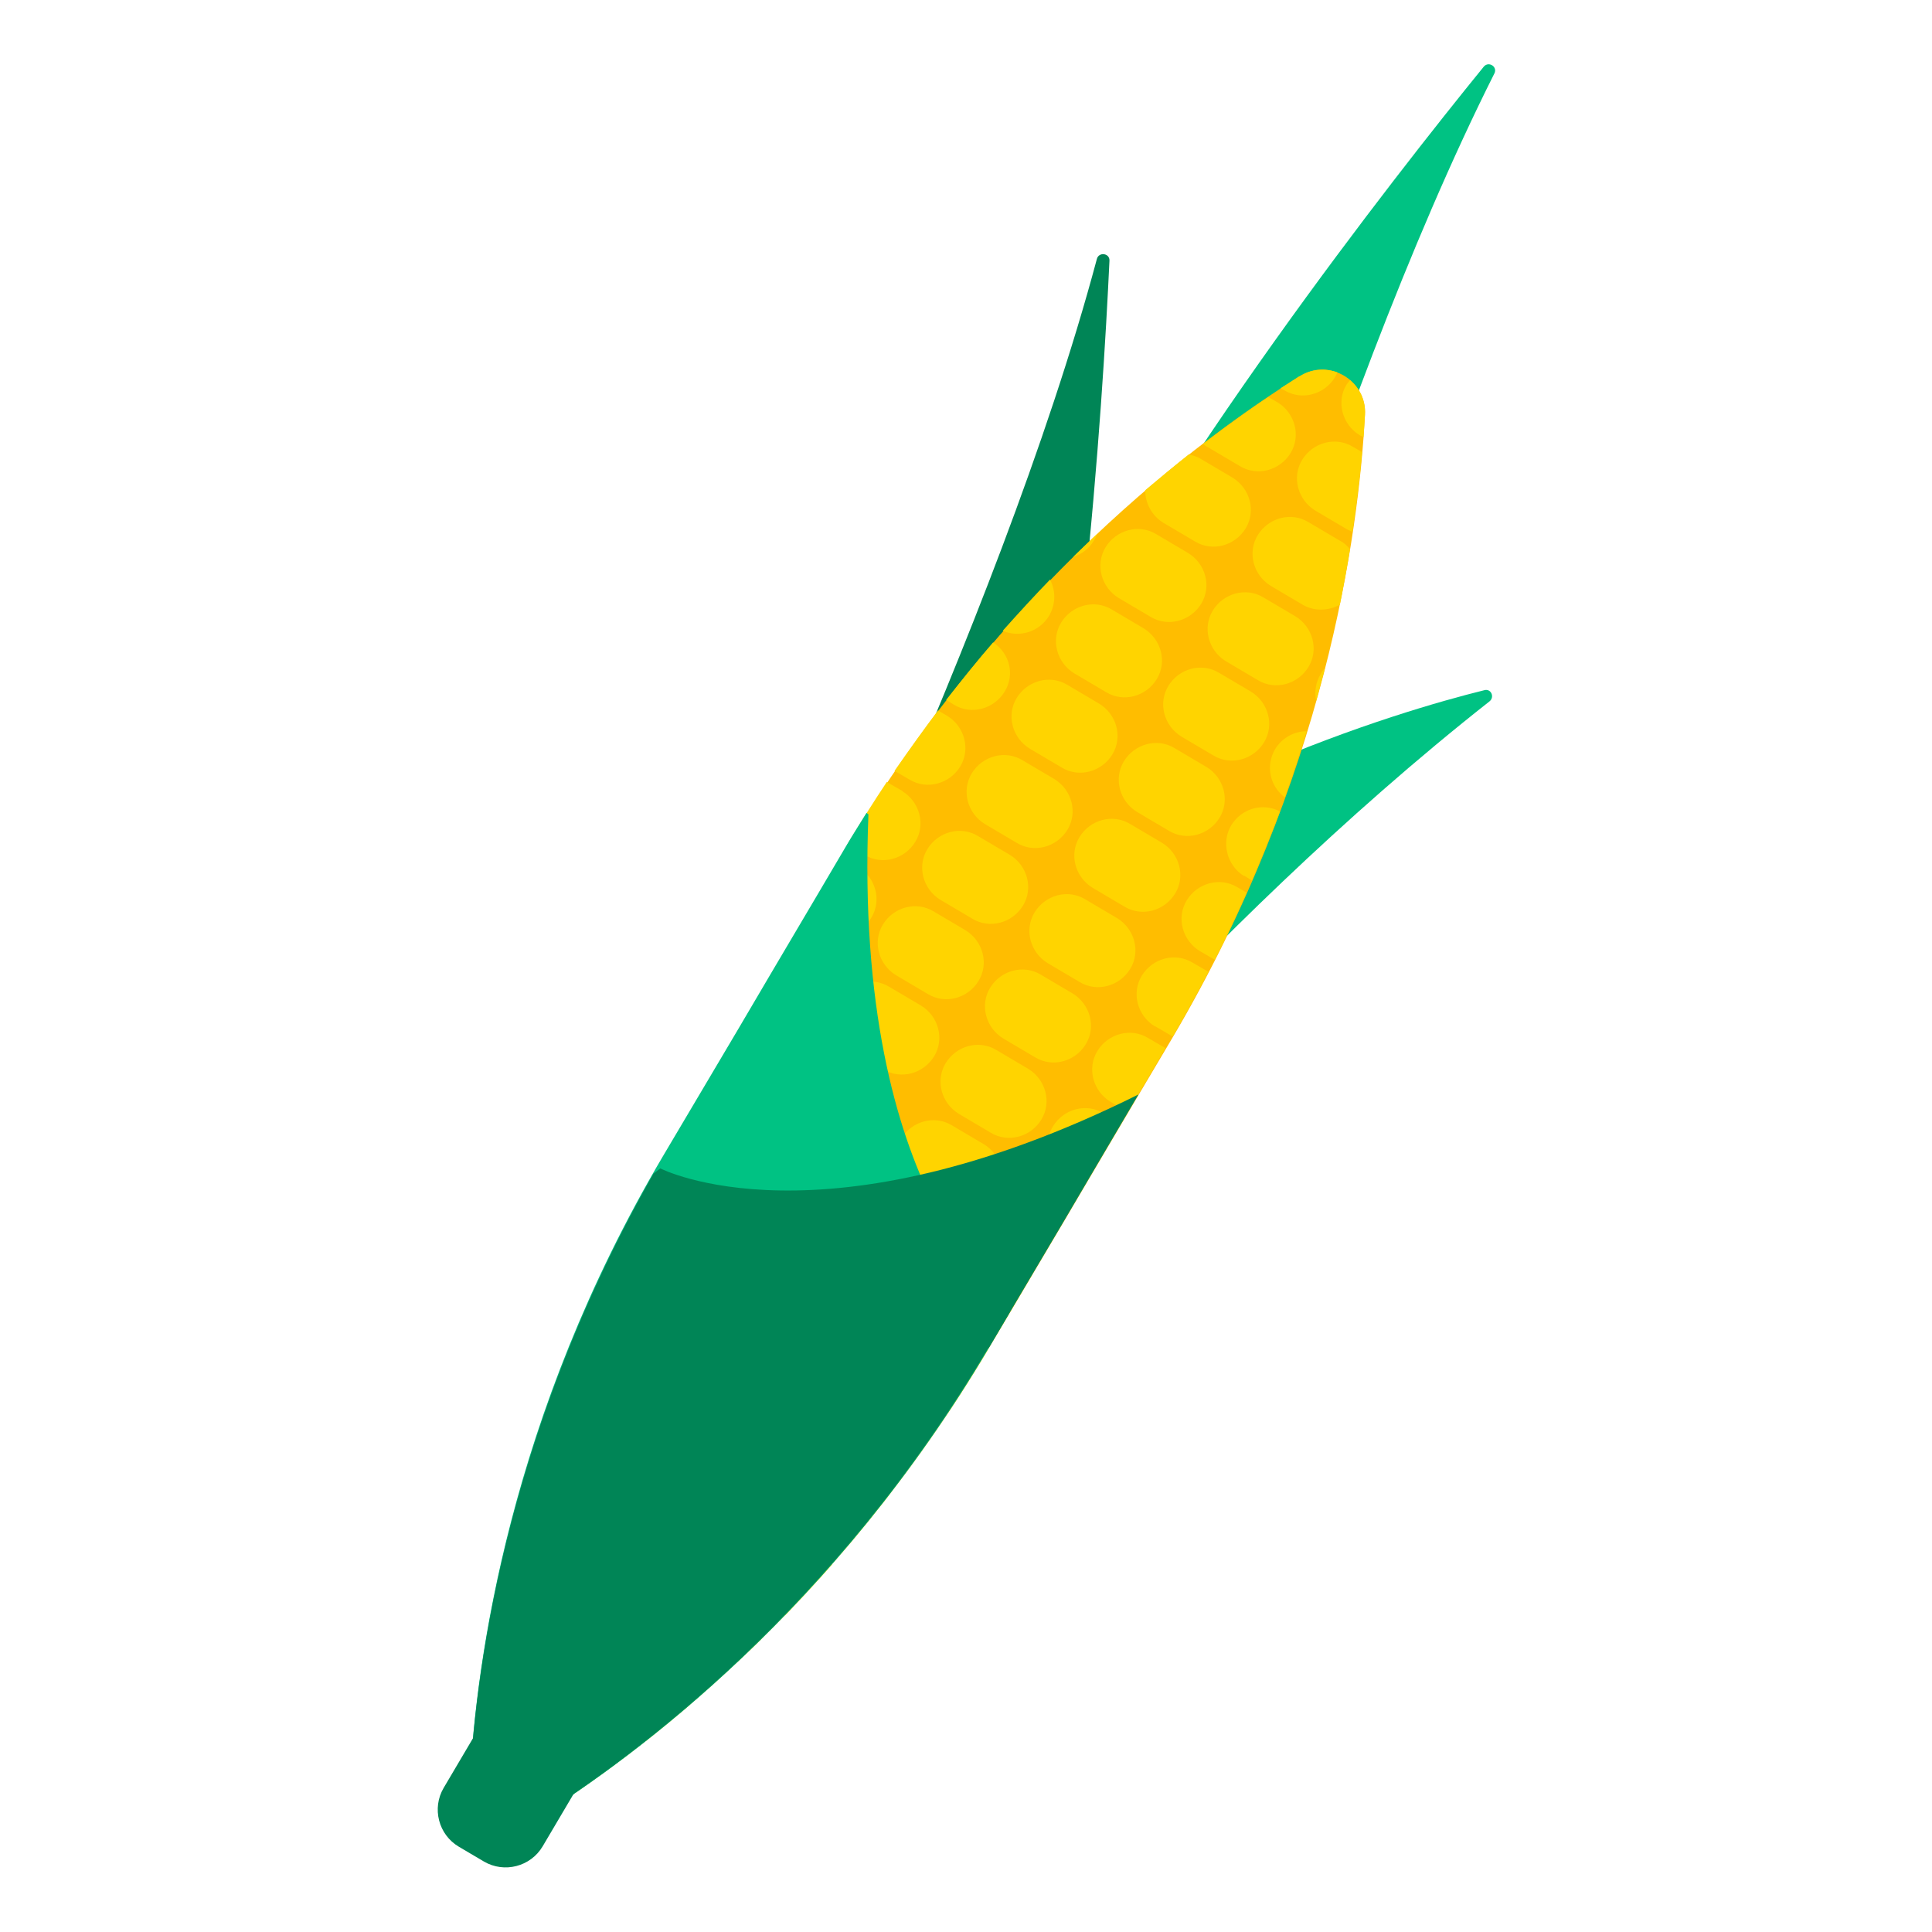 <?xml version="1.0" encoding="UTF-8"?><svg id="b" xmlns="http://www.w3.org/2000/svg" width="40" height="40" viewBox="0 0 40 40"><path d="M15.62,23.06s5.06-10.1,7.09-17.7c.04-.15.27-.12.26.04-.14,2.98-.61,10.58-2.11,16.21l-5.24,1.45Z" fill="#008556"/><path d="M24.46,19.46s2.94-10.9,6.48-17.94c.07-.14-.12-.26-.22-.14-1.88,2.31-6.58,8.31-9.21,13.51l2.95,4.57Z" fill="#00c283"/><path d="M19.78,25.54s5-6.25,11.06-11.02c.11-.09.03-.27-.11-.23-1.74.43-7.1,2-11.81,5.88l.86,5.37Z" fill="#00c283"/><path d="M28.26,8.59c.04-.72-.75-1.18-1.35-.8-2.1,1.31-6.2,4.37-9.38,9.75l-1.54,2.6s2.68-4.54-.7,1.19l-1.54,2.6c-3.18,5.38-3.87,10.45-4,12.92-.04.72.75,1.18,1.35.8,2.1-1.31,6.2-4.37,9.38-9.75l1.54-2.6c3.38-5.73.7-1.19.7-1.19l1.54-2.6c3.18-5.38,3.87-10.45,4-12.92Z" fill="#ffbd00"/><path d="M22.21,20.57l-.66-.39c-.36-.22-.83-.09-1.05.27s-.09.83.27,1.05l.66.39c.36.22.83.09,1.05-.27s.09-.83-.27-1.05ZM21.29,22.13l-.66-.39c-.36-.22-.83-.09-1.05.27s-.09.83.27,1.05l.66.39c.36.22.83.09,1.05-.27s.09-.83-.27-1.05ZM23.13,19.01l-.66-.39c-.36-.22-.83-.09-1.05.27s-.09.83.27,1.05l.66.39c.36.22.83.09,1.05-.27s.09-.83-.27-1.05ZM20.37,23.69l-.66-.39c-.36-.22-.83-.09-1.05.27s-.09.83.27,1.05l.66.39c.36.22.83.09,1.05-.27s.09-.83-.27-1.05ZM15.28,34.4c.17-.16.33-.32.5-.48-.18.05-.34.17-.44.34-.03.05-.05.09-.07.14ZM17.6,28.38l-.66-.39c-.36-.22-.83-.09-1.05.27s-.09.83.27,1.05l.66.39c.36.22.83.09,1.05-.27s.09-.83-.27-1.05ZM19.44,25.26l-.66-.39c-.36-.22-.83-.09-1.05.27s-.09.83.27,1.05l.66.39c.36.22.83.09,1.05-.27s.09-.83-.27-1.05ZM13.91,34.63l-.66-.39c-.36-.22-.83-.09-1.05.27s-.09.83.27,1.05l.66.39c.08.05.16.07.25.09.29-.23.59-.48.9-.74,0-.26-.13-.52-.37-.67ZM24.06,17.45l-.66-.39c-.36-.22-.83-.09-1.05.27s-.09.83.27,1.05l.66.39c.36.22.83.09,1.05-.27s.09-.83-.27-1.05ZM28.15,9.01l.08.04c.01-.16.02-.32.03-.46.02-.3-.11-.55-.31-.72-.02.03-.05.06-.07.09-.22.36-.09.83.27,1.05ZM27.23,10.57l.66.39s.08.04.11.05c.09-.61.16-1.16.2-1.65l-.19-.11c-.36-.22-.83-.09-1.05.27s-.09.83.27,1.05ZM24.98,15.88l-.66-.39c-.36-.22-.83-.09-1.05.27s-.09.83.27,1.05l.66.39c.36.22.83.09,1.05-.27s.09-.83-.27-1.05ZM12.33,35.8c-.36-.22-.83-.09-1.05.27s-.09.83.27,1.05l.19.11c.41-.27.86-.6,1.35-.97-.03-.03-.06-.05-.1-.07l-.66-.39ZM16.68,29.94l-.66-.39c-.36-.22-.83-.09-1.05.27s-.09.83.27,1.05l.66.39c.36.22.83.09,1.05-.27s.09-.83-.27-1.05ZM26.31,12.13l.66.39c.24.14.53.13.77,0,.08-.4.15-.78.21-1.15-.06-.07-.12-.13-.2-.17l-.66-.39c-.36-.22-.83-.09-1.05.27s-.09.83.27,1.05ZM26.82,12.76l-.66-.39c-.36-.22-.83-.09-1.05.27s-.09.83.27,1.05l.66.39c.36.22.83.09,1.05-.27s.09-.83-.27-1.05ZM18.52,26.82l-.66-.39c-.36-.22-.83-.09-1.05.27s-.09.83.27,1.05l.66.39c.36.22.83.09,1.05-.27s.09-.83-.27-1.05ZM24.84,19.69l.31.18c.24-.47.46-.93.66-1.39l-.19-.11c-.36-.22-.83-.09-1.05.27s-.09.83.27,1.05ZM21.8,23.32c-.22.36-.09.83.27,1.05l.36.21.78-1.32-.36-.21c-.36-.22-.83-.09-1.05.27ZM25.76,18.13l.16.1c.21-.49.4-.96.58-1.43-.36-.19-.8-.06-1.01.29s-.09.83.27,1.05ZM23.77,21.49c-.36-.22-.83-.09-1.05.27s-.09.83.27,1.05l.36.21c.27-.46.37-.63.37-.62l.41-.7-.36-.21ZM23.92,21.25l.36.21c.26-.45.51-.9.74-1.34l-.33-.19c-.36-.22-.83-.09-1.05.27s-.09.83.27,1.05ZM10.36,37.63s-.03.07-.05.1c.24.09.53.08.78-.08.12-.08.25-.16.39-.25l-.08-.04c-.36-.22-.83-.09-1.05.27ZM16.27,32.7c-.14.24-.14.52-.02.75.32-.33.65-.69.98-1.06-.35-.15-.76-.02-.96.31ZM26.6,16.51c.17-.47.32-.92.45-1.37-.26,0-.51.14-.65.37-.2.34-.11.76.19.99ZM14.83,33.07l-.66-.39c-.36-.22-.83-.09-1.05.27s-.09.83.27,1.05l.66.39c.36.22.83.09,1.05-.27s.09-.83-.27-1.05ZM17.19,31.13c-.21.35-.1.8.24,1.02.33-.38.65-.78.98-1.2l-.16-.1c-.36-.22-.83-.09-1.05.27ZM27.43,13.83s-.07.08-.09.13c-.1.17-.13.37-.09.55.06-.23.12-.45.18-.67ZM20.88,24.89c-.22.36-.09.83.27,1.05l.36.21.78-1.32-.36-.21c-.36-.22-.83-.09-1.05.27ZM15.76,31.5l-.66-.39c-.36-.22-.83-.09-1.05.27s-.09.83.27,1.05l.66.39c.36.22.83.09,1.05-.27s.09-.83-.27-1.05ZM19.96,26.45c-.22.36-.09.83.27,1.05l.36.21.78-1.32-.36-.21c-.36-.22-.83-.09-1.05.27ZM18.11,29.57c-.22.36-.09.83.27,1.05l.19.11c.3-.4.6-.82.9-1.25l-.31-.18c-.36-.22-.83-.09-1.05.27ZM19.03,28.01c-.22.36-.09.83.27,1.05l.33.19c.28-.42.55-.85.82-1.3l-.36-.21c-.36-.22-.83-.09-1.05.27ZM25.9,14.32l-.66-.39c-.36-.22-.83-.09-1.05.27s-.09.83.27,1.05l.66.39c.36.22.83.09,1.05-.27s.09-.83-.27-1.05ZM15,22.63l-.36-.21-.78,1.32.36.21c.36.22.83.09,1.05-.27s.09-.83-.27-1.05ZM14.08,24.19l-.36-.21c-.26.45-.51.9-.74,1.34l.33.19c.36.22.83.09,1.05-.27s.09-.83-.27-1.05ZM15.92,21.07l-.36-.21-.78,1.32.36.21c.36.22.83.09,1.05-.27s.09-.83-.27-1.05ZM22.21,11.53c.18-.05.34-.17.44-.34.03-.05.05-.09.07-.14-.17.16-.33.32-.5.48ZM12.23,27.32l-.16-.1c-.21.49-.4.96-.58,1.43.36.19.8.06,1.01-.29s.09-.83-.27-1.05ZM11.39,28.94c-.17.47-.32.92-.45,1.37.26,0,.51-.14.65-.37.2-.34.11-.76-.19-.99ZM17.77,17.95l-.36-.21-.78,1.32.36.21c.36.22.83.09,1.05-.27s.09-.83-.27-1.05ZM13.16,25.76l-.31-.18c-.24.47-.46.93-.66,1.39l.19.11c.36.22.83.09,1.05-.27s.09-.83-.27-1.05ZM16.85,19.51l-.36-.21-.78,1.32.36.21c.36.22.83.09,1.05-.27s.09-.83-.27-1.05ZM10.57,31.62s.07-.08.09-.13c.1-.17.13-.37.09-.55-.06.23-.12.45-.18.67ZM10.77,34.88l-.66-.39s-.08-.04-.11-.05c-.09.61-.16,1.16-.2,1.65l.19.11c.36.22.83.09,1.05-.27s.09-.83-.27-1.05ZM11.69,33.32l-.66-.39c-.24-.14-.53-.13-.77,0-.08.4-.15.78-.21,1.15.06.07.12.13.2.17l.66.39c.36.22.83.09,1.05-.27s.09-.83-.27-1.05ZM26.9,7.79c-.12.08-.25.16-.39.25l.08.04c.36.22.83.09,1.05-.27.02-.03.03-.07.05-.1-.24-.09-.53-.08-.78.08ZM19.61,14.82l-.19-.11c-.3.4-.6.82-.9,1.25l.31.18c.36.22.83.09,1.05-.27s.09-.83-.27-1.05ZM18.69,16.38l-.33-.19c-.28.42-.55.85-.82,1.3l.36.21c.36.22.83.09,1.05-.27s.09-.83-.27-1.05ZM21.74,12c-.32.33-.65.69-.98,1.06.35.15.76.02.96-.31.14-.24.14-.52.02-.75ZM20.57,13.29c-.33.38-.65.78-.98,1.2l.16.1c.36.22.83.09,1.05-.27s.1-.8-.24-1.02ZM9.85,36.44l-.08-.04c-.01.16-.02.32-.03.46-.02.3.11.55.31.72.02-.03.05-.06.07-.09.22-.36.09-.83-.27-1.05ZM12.61,31.75l-.66-.39c-.36-.22-.83-.09-1.05.27s-.09.83.27,1.05l.66.39c.36.22.83.09,1.05-.27s.09-.83-.27-1.05ZM17.22,23.94l-.66-.39c-.36-.22-.83-.09-1.05.27s-.09.83.27,1.05l.66.39c.36.22.83.09,1.05-.27s.09-.83-.27-1.05ZM24.6,11.45l-.66-.39c-.36-.22-.83-.09-1.05.27s-.09.83.27,1.05l.66.39c.36.22.83.09,1.05-.27s.09-.83-.27-1.05ZM16.3,25.51l-.66-.39c-.36-.22-.83-.09-1.05.27s-.09.83.27,1.05l.66.39c.36.22.83.09,1.05-.27s.09-.83-.27-1.05ZM15.38,27.07l-.66-.39c-.36-.22-.83-.09-1.05.27s-.09.83.27,1.05l.66.39c.36.22.83.09,1.05-.27s.09-.83-.27-1.05ZM26.45,8.33l-.19-.11c-.41.27-.86.6-1.35.97.03.03.06.05.1.07l.66.39c.36.22.83.09,1.05-.27s.09-.83-.27-1.05ZM13.53,30.19l-.66-.39c-.36-.22-.83-.09-1.05.27s-.09.83.27,1.05l.66.39c.36.22.83.09,1.05-.27s.09-.83-.27-1.05ZM25.52,9.89l-.66-.39c-.08-.05-.16-.07-.25-.09-.29.23-.59.48-.9.74,0,.26.13.52.37.67l.66.39c.36.22.83.09,1.05-.27s.09-.83-.27-1.05ZM14.46,28.63l-.66-.39c-.36-.22-.83-.09-1.05.27s-.09.83.27,1.05l.66.39c.36.22.83.09,1.05-.27s.09-.83-.27-1.05ZM22.76,14.57l-.66-.39c-.36-.22-.83-.09-1.05.27s-.09.83.27,1.05l.66.39c.36.22.83.09,1.05-.27s.09-.83-.27-1.05ZM23.68,13.01l-.66-.39c-.36-.22-.83-.09-1.05.27s-.09.83.27,1.05l.66.39c.36.22.83.09,1.05-.27s.09-.83-.27-1.05ZM21.83,16.13l-.66-.39c-.36-.22-.83-.09-1.05.27s-.09.83.27,1.05l.66.39c.36.22.83.09,1.05-.27s.09-.83-.27-1.05ZM18.15,22.38l-.66-.39c-.36-.22-.83-.09-1.05.27s-.09.83.27,1.05l.66.39c.36.22.83.09,1.05-.27s.09-.83-.27-1.05ZM19.07,20.82l-.66-.39c-.36-.22-.83-.09-1.05.27s-.09.83.27,1.05l.66.39c.36.22.83.09,1.05-.27s.09-.83-.27-1.05ZM19.99,19.26l-.66-.39c-.36-.22-.83-.09-1.05.27s-.09.83.27,1.05l.66.39c.36.22.83.09,1.05-.27s.09-.83-.27-1.05ZM20.91,17.7l-.66-.39c-.36-.22-.83-.09-1.05.27s-.09.83.27,1.05l.66.39c.36.22.83.09,1.05-.27s.09-.83-.27-1.05Z" fill="#ffd400"/><path d="M11.09,37.66c2.1-1.31,6.2-4.37,9.38-9.75l.43-.73.02-.16s-3.26-2.19-2.94-10.16l-.04-.03c-.14.23-.29.46-.43.7l-.53.9-1.01,1.71-.7,1.19-1.54,2.6c-3.18,5.38-3.87,10.45-4,12.92-.04.72.75,1.18,1.35.8Z" fill="#00c283"/><path d="M20.47,27.91l1.54-2.6.7-1.19.86-1.46c-6.55,3.26-9.9,1.53-9.9,1.53l-.14.11c-3,5.25-3.67,10.15-3.8,12.56-.04.72.75,1.18,1.35.8,2.1-1.31,6.2-4.37,9.38-9.75Z" fill="#008556"/><path d="M9.53,34.83h2.39v2.93c0,.49-.4.89-.89.89h-.6c-.49,0-.89-.4-.89-.89v-2.93h0Z" transform="translate(20.17 -.35) rotate(30.56)" fill="#008556"/></svg>